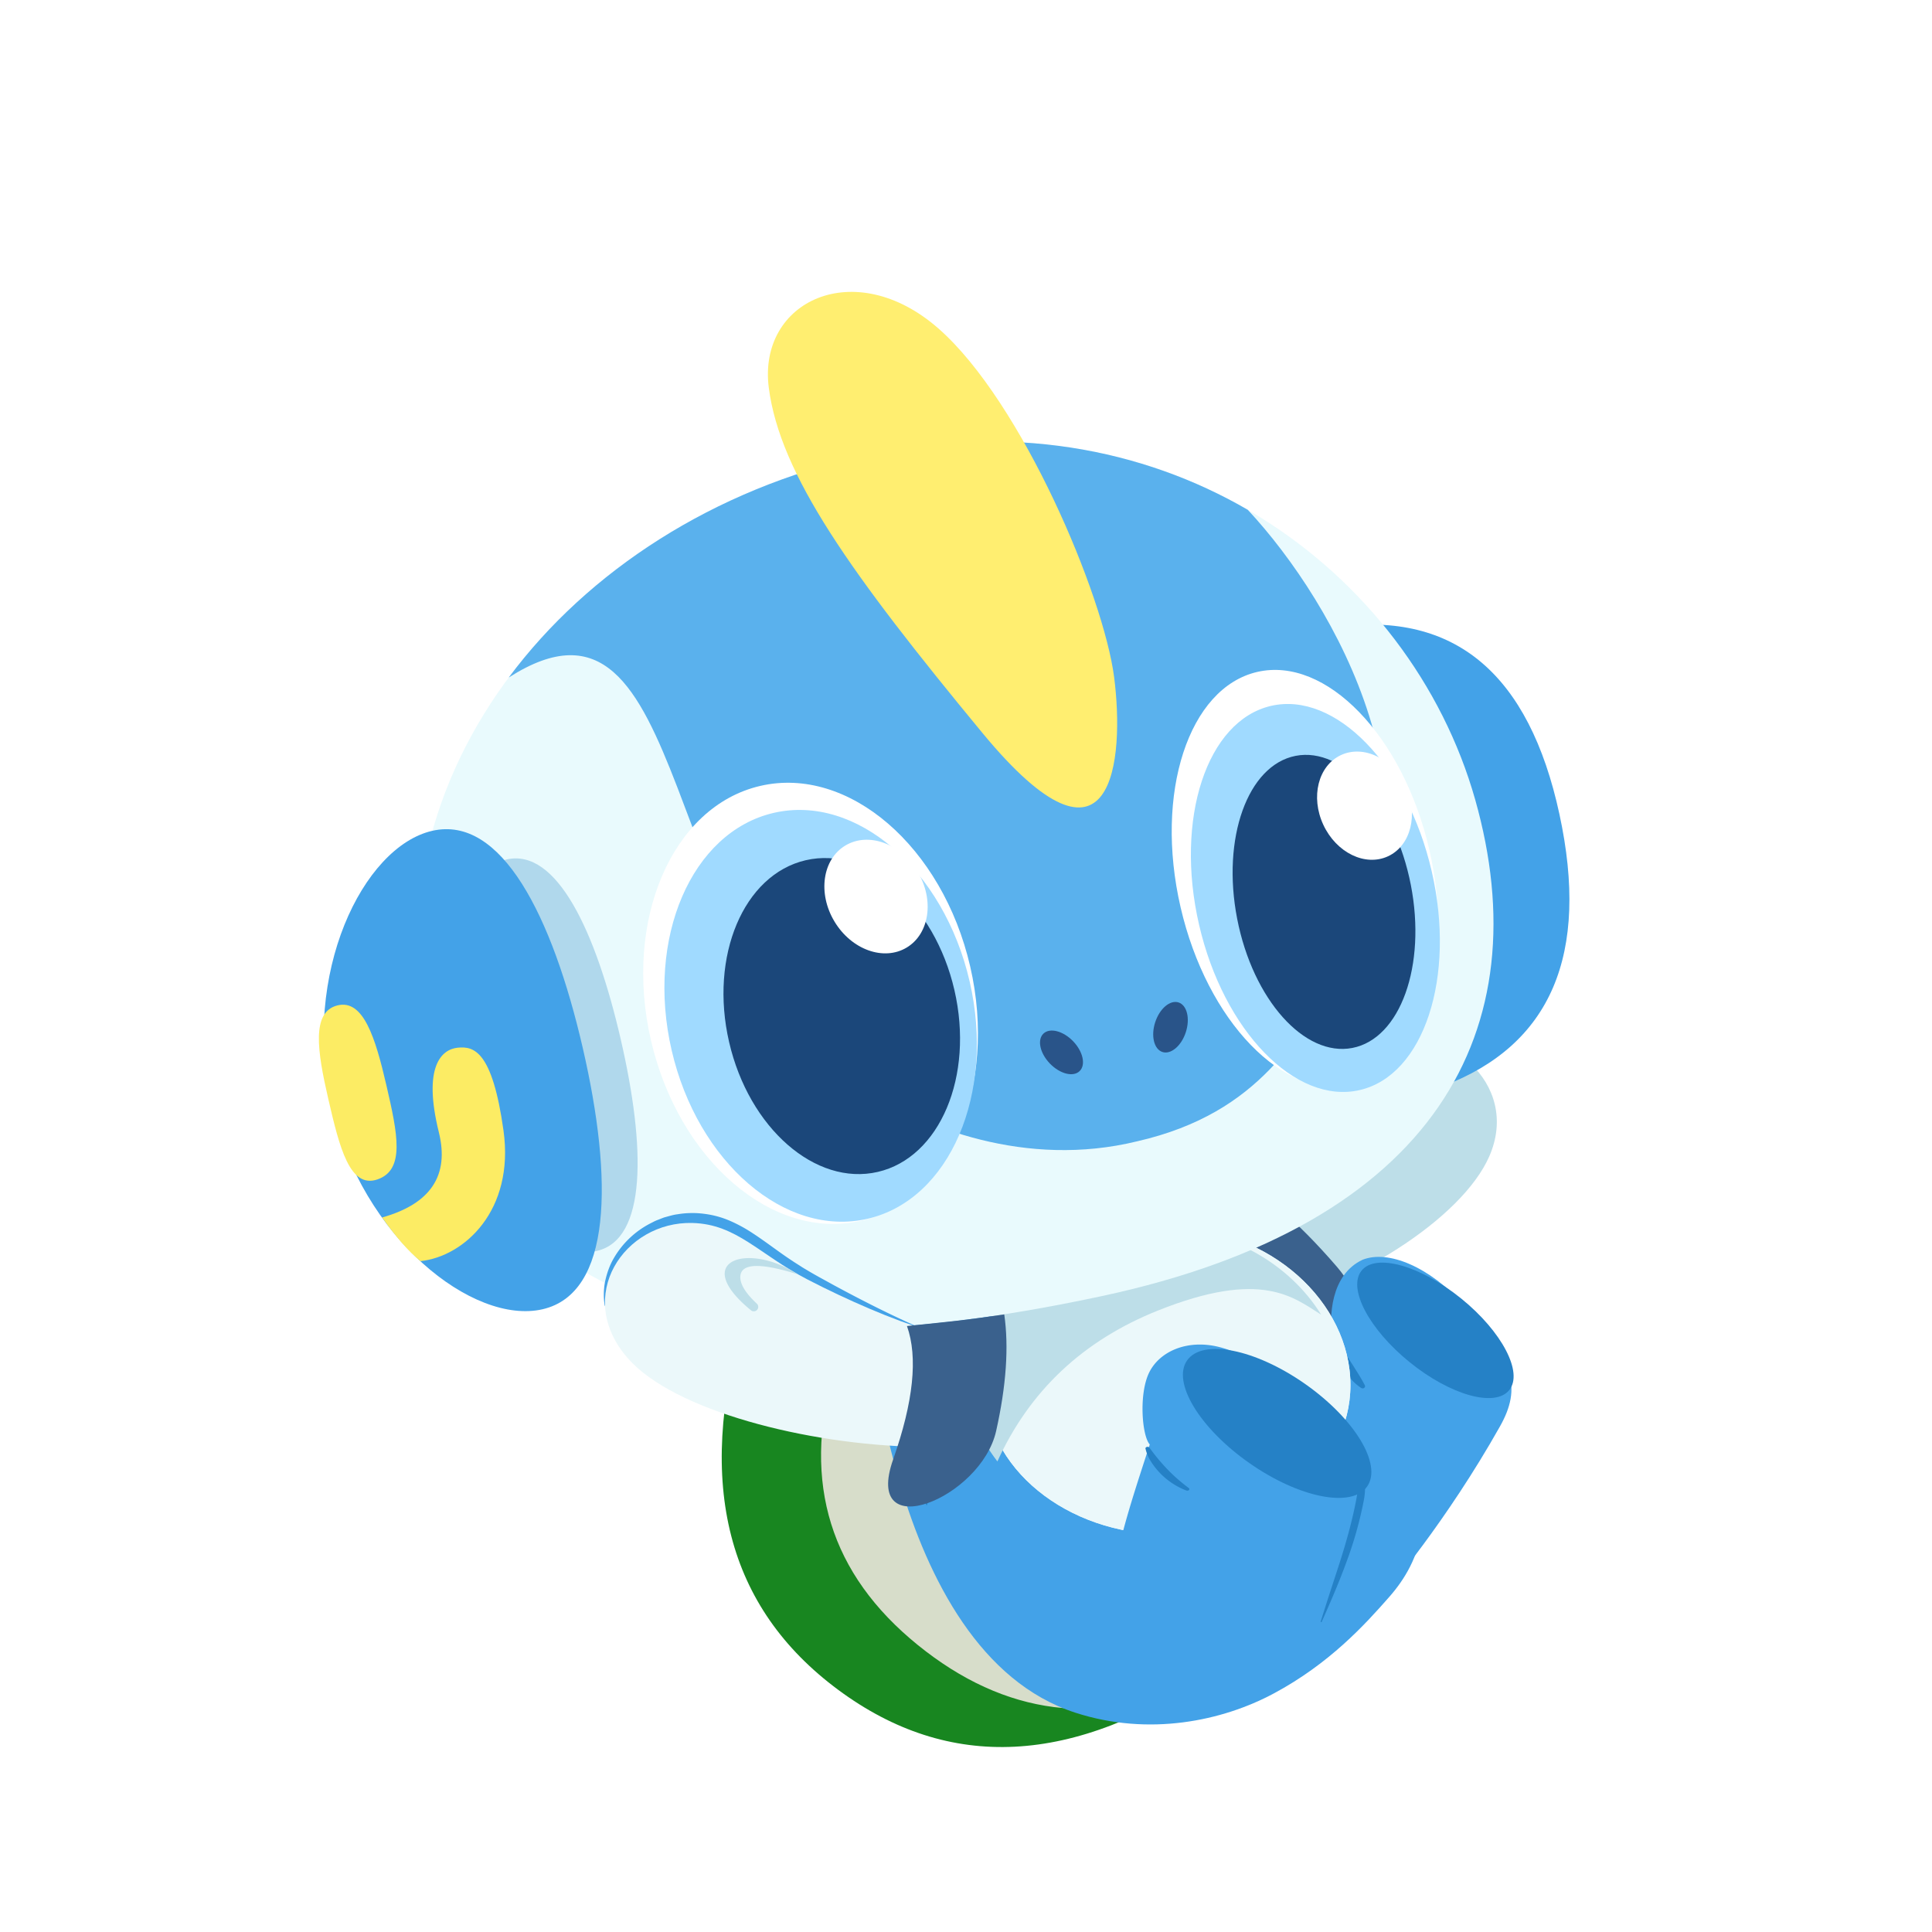 <svg width="120" height="120" viewBox="0 0 120 120" xmlns="http://www.w3.org/2000/svg" xmlns:xlink="http://www.w3.org/1999/xlink"><defs><path id="a" d="M0 0h120v120H0z"/><filter x="-17.6%" y="-14.8%" width="135.2%" height="129.7%" filterUnits="objectBoundingBox" id="b"><feOffset dy="4" in="SourceAlpha" result="shadowOffsetOuter1"/><feGaussianBlur stdDeviation="2" in="shadowOffsetOuter1" result="shadowBlurOuter1"/><feColorMatrix values="0 0 0 0 0.109 0 0 0 0 0.109 0 0 0 0 0.109 0 0 0 0.341 0" in="shadowBlurOuter1" result="shadowMatrixOuter1"/><feMerge><feMergeNode in="shadowMatrixOuter1"/><feMergeNode in="SourceGraphic"/></feMerge></filter></defs><g fill="none" fill-rule="evenodd"><mask id="c" fill="#fff"><use xlink:href="#a"/></mask><g filter="url(#b)" mask="url(#c)"><g transform="translate(11 6)"><path d="M35.156 72.047c-2.951 10.167-.983 17.804 5.905 22.91 6.888 5.106 14.638 4.711 23.251-1.183L35.156 72.047z" fill="#188620"/><path d="M40.748 75.256c-1.917 6.883-.165 12.522 5.255 16.916 5.421 4.394 11.284 5.144 17.589 2.25L40.748 75.256z" fill="#D7DDCA"/><path d="M62.688 64.986c1.814-1.142 4.208-3.12 6.187-5.01 2.421-2.31 3.124-4.444 5.778-5.276 4.055-1.27 8.859 2.56 6.843 7.137-1.688 3.83-8.43 8.207-15.233 9.725-4.776 1.067-6.942-4.457-3.575-6.576" fill="#BDDEE8"/><path d="M62.843 67.16s-18.724 3.467-19.972 3.67c0 0 1.112 21.713 12.916 25.547 4.587 1.49 9.146.51 12.314-1.185 3.466-1.854 5.659-4.263 7.19-6.006 1.917-2.18 3.345-5.55.63-11.334-1.002-2.131-2.782-3.815-4.87-4.96-1.906-1.047-4.957-2.928-8.208-5.732" fill="#43A2E8"/><path d="M65.458 63.18c1.869.748 4.062 2.582 6.578 5.5 2.728 3.165 2.314 8.196-1.724 3.98-2.691-2.81-5.554-4.54-8.586-5.193l3.732-4.287z" fill="#3A618D"/><path d="M46.524 83.448c.208.671.4-5.912 1.803-7.687-.64-.388-2.854-.362-3.637-.433.37 2.382.945 5.254 1.834 8.12z" fill="#2581C6"/><path d="M73.639 68.243c-2.011.931-2.102 3.598-1.88 4.95-.62 1.103-2.483 4.035-3.416 5.68-.332.583 6.53 10.183 6.672 10.067.142-.116 3.811-4.41 7.15-10.342 1.356-2.407.869-4.095-2.204-7.509-2.187-2.43-4.744-3.466-6.322-2.846z" fill="#43A2E8"/><path d="M72.253 73.582c.145.205.265.408.393.61.131.2.251.404.384.603.252.405.518.807.741 1.244l.002.005c.035.068.001.148-.075.18a.169.169 0 0 1-.153-.015 3.204 3.204 0 0 1-.602-.521 4.492 4.492 0 0 1-.472-.612c-.269-.433-.478-.912-.502-1.423-.004-.074.061-.137.145-.14a.157.157 0 0 1 .135.063l.004.006z" fill="#2581C6"/><path d="M62.786 78.17s-1.688 2.1-2.343 2.603c-.595-1.382-.644-6.389 3.336-7.26.095 1.057-.993 4.658-.993 4.658" fill="#43A2E8"/><path d="M61.512 85.31c6.277 0 11.366-4.154 11.366-9.28 0-5.124-4.988-9.778-11.265-9.778-6.278 0-11.467 4.654-11.467 9.779s5.088 9.28 11.366 9.28z" fill="#EBF8FA"/><path d="M61.512 85.31c6.277 0 11.366-4.154 11.366-9.28 0-5.124-4.988-9.778-11.265-9.778-6.278 0-11.467 4.654-11.467 9.779s5.088 9.28 11.366 9.28z" fill="#EBF8FA"/><path d="M64.687 73.656c-1.946-.475-3.663.275-4.312 1.598-.649 1.323-.448 3.931.039 4.465-.845 2.616-1.539 4.653-2.084 7.142 0 0-.139 4.89 3.057 5.571a87.787 87.787 0 0 0 6.142 1.047c1.838-.402 3.583-3.199 3.583-3.199 1.323-3.208 2.103-5.036 2.615-7.528.407-2.208-1.274-4.64-4.054-6.73 0 0-3.04-1.892-4.986-2.366z" fill="#43A2E8"/><path d="M60.396 79.918a12 12 0 0 0 1.094 1.322c.401.421.847.81 1.347 1.185h.001c.05.039.05.1-.002.136a.17.17 0 0 1-.15.017 4.512 4.512 0 0 1-2.209-1.817 2.483 2.483 0 0 1-.328-.786c-.01-.052.04-.1.11-.108.057-.007.11.015.136.05l.001.001zM71.034 90.713c.393-1.28.822-2.547 1.228-3.815.4-1.268.754-2.548.995-3.85.117-.618.077-1.268-.07-1.892-.14-.628-.392-1.23-.69-1.804-.609-1.146-1.435-2.164-2.343-3.094a.014.014 0 0 1 0-.019.012.012 0 0 1 .016-.001c1.026.781 1.95 1.75 2.643 2.91.349.579.626 1.213.804 1.888.173.674.227 1.402.101 2.107a24.02 24.02 0 0 1-1.095 3.897c-.46 1.26-.989 2.482-1.532 3.698a.03.03 0 0 1-.041.015.034.034 0 0 1-.016-.04" fill="#2581C6"/><path d="M36.286 79.48c-.154-.04-.313-.092-.47-.136.156.046.315.09.47.136M34.98 79.362l.324.1-.324-.1" fill="#FEE7D3"/><path d="M71.06 71.657c-1.938-3.137-5.717-5.405-10.116-5.405-6.41 0-11.708 4.813-11.708 10.113 0 1.656.654 3.01 1.714 4.408 1.998-4.39 5.323-7.515 9.974-9.374 6.45-2.577 8.434-.806 10.135.258z" fill="#BDDEE8"/><g transform="scale(-1 1) rotate(13 -38.172 -335.688)"><path d="M10.848 27.21C3.496 27.921-.12 32.735.003 41.652c.122 8.916 3.737 13.86 10.845 14.832V27.21z" fill="#43A2E8"/><path d="M4.898 39.59c.725-14.765 12.907-29.216 32.244-29.354 19.338-.138 35.428 13.17 34.47 30.749-.958 17.578-15.799 23.084-37.128 23.44-21.33.356-30.31-10.069-29.586-24.835z" fill="#E9FAFD"/><path d="M14.61 18.88c5.517-5.17 13.19-8.577 22.532-8.644 9.514-.068 18.242 3.119 24.54 8.467-13.008-4.64-4.887 18.74-15.7 29.85-3.075 3.158-8.733 7.088-15.85 6.999-7.963.016-11.253-4.255-14.625-7.304-9.128-8.253-4.875-22.473-.897-29.367z" fill="#5AB1ED"/><ellipse fill="#FFF" cx="16.302" cy="41.992" rx="7.929" ry="13.169"/><ellipse fill="#A0DAFF" cx="15.944" cy="43.315" rx="7.413" ry="12.245"/><ellipse fill="#1B477A" transform="rotate(-2 15.476 43.673)" cx="15.476" cy="43.673" rx="5.495" ry="9.241"/><ellipse fill="#FFF" cx="47.967" cy="42.639" rx="10.176" ry="13.862"/><ellipse fill="#A0DAFF" cx="47.532" cy="43.535" rx="9.498" ry="12.938"/><ellipse fill="#295489" transform="rotate(59 26.517 49.113)" cx="26.517" cy="49.113" rx="1.618" ry="1"/><ellipse fill="#295489" transform="scale(-1 1) rotate(59 0 -10.038)" cx="33.466" cy="49.113" rx="1.618" ry="1"/><ellipse fill="#1B477A" cx="46.257" cy="43.845" rx="7.181" ry="9.935"/><ellipse fill="#FFF" transform="rotate(12 11.681 38.416)" cx="11.681" cy="38.416" rx="2.82" ry="3.466"/><ellipse fill="#FFF" transform="rotate(18 42.514 37.09)" cx="42.514" cy="37.09" rx="3.011" ry="3.697"/><path d="M25.038 27.14c.502 5.06 3.003 13.032 8.748 1.541C39.53 17.19 42.43 10.207 41.894 4.798c-.537-5.41-7.06-6.83-11.102-1.205-4.042 5.625-6.255 18.487-5.754 23.547z" fill="#FFEE70"/><path d="M64.359 54.636c3.198 0 7.181-5.586 7.181-12.476 0-6.89-3.983-12.476-7.181-12.476s-4.401 5.586-4.401 12.476c0 6.89 1.203 12.476 4.401 12.476z" fill="#B0D8EC"/><path d="M68.46 57.408c4.422 0 9.927-6.826 9.927-15.248 0-8.421-5.505-15.248-9.926-15.248s-6.084 6.827-6.084 15.248c0 8.422 1.663 15.248 6.084 15.248z" fill="#43A2E8"/><path d="M76.636 47.243c1.816.193 1.854-2.483 1.854-5.545s-.185-5.51-1.854-5.545c-1.668-.034-1.853 2.483-1.853 5.545s.038 5.352 1.853 5.545zM76.888 49.612c-3.125-.147-4.665-1.599-4.623-4.356.065-4.233-1.33-4.989-2.324-4.863-.994.126-2.052.657-1.613 5.653.44 4.996 4.14 7.076 6.852 6.744.593-.77 1.163-1.829 1.708-3.178z" fill="#FCEC64"/></g><path d="M46.134 72.47c-.986-.21-1.953-.506-2.91-.828a49.156 49.156 0 0 1-1.422-.517c-.47-.184-.938-.373-1.403-.57a39.393 39.393 0 0 1-1.384-.617c-.462-.219-.928-.45-1.368-.71-.888-.512-1.73-1.082-2.552-1.582-.825-.495-1.644-.879-2.524-1.003-.442-.06-.888-.092-1.325-.035-.223.01-.437.07-.656.109-.21.07-.434.113-.637.208a4.708 4.708 0 0 0-1.177.67c-.375.265-.685.607-.988.958-.3.359-.536.765-.752 1.193a7.32 7.32 0 0 0-.47 1.393 4.264 4.264 0 0 1 .016-1.537c.11-.51.283-1.02.558-1.48a5.576 5.576 0 0 1 2.356-2.185c.122-.065.246-.127.377-.173.13-.05.258-.104.39-.15.27-.07.536-.16.815-.193a5.604 5.604 0 0 1 1.671-.027 5.787 5.787 0 0 1 1.605.44c.504.22.974.482 1.406.769.869.569 1.64 1.183 2.459 1.716.202.138.41.26.614.396.209.126.415.25.629.373.43.248.868.481 1.303.723 1.751.947 3.527 1.853 5.37 2.658" fill="#43A2E8"/><path d="M39.158 69.472c-3.029-1.568-4.396-3.438-7.15-3.511-4.208-.113-7.406 4.546-4 8.417 2.85 3.24 11.092 5.345 17.958 5.486 2.185.045 3.363-.781 3.265-2.379-.096-1.561-.825-4.347-2.63-4.873-2.073-.604-4.966-1.858-7.443-3.14z" fill="#EBF8FA"/><path d="M38.556 69.153c-3.045-2.01-6.74-.898-2.901 2.24a.275.275 0 0 0 .361-.413c-.727-.677-1.07-1.25-1.031-1.723.067-.797 1.257-.832 3.571-.104z" fill="#BDDEE8"/><path d="M51.376 71.64c.292 2.02.124 4.432-.503 7.238-.94 4.209-8.296 7.16-6.4 1.775 1.264-3.59 1.55-6.353.86-8.292 1.478-.151 2.558-.265 3.238-.342.681-.077 1.616-.203 2.805-.38z" fill="#3A618D"/><ellipse fill="#2581C6" transform="rotate(39 78.157 72.63)" cx="78.157" cy="72.631" rx="5.899" ry="2.544"/><ellipse fill="#2581C6" transform="rotate(35 68.325 78.412)" cx="68.325" cy="78.412" rx="6.826" ry="3.006"/></g></g></g></svg>
